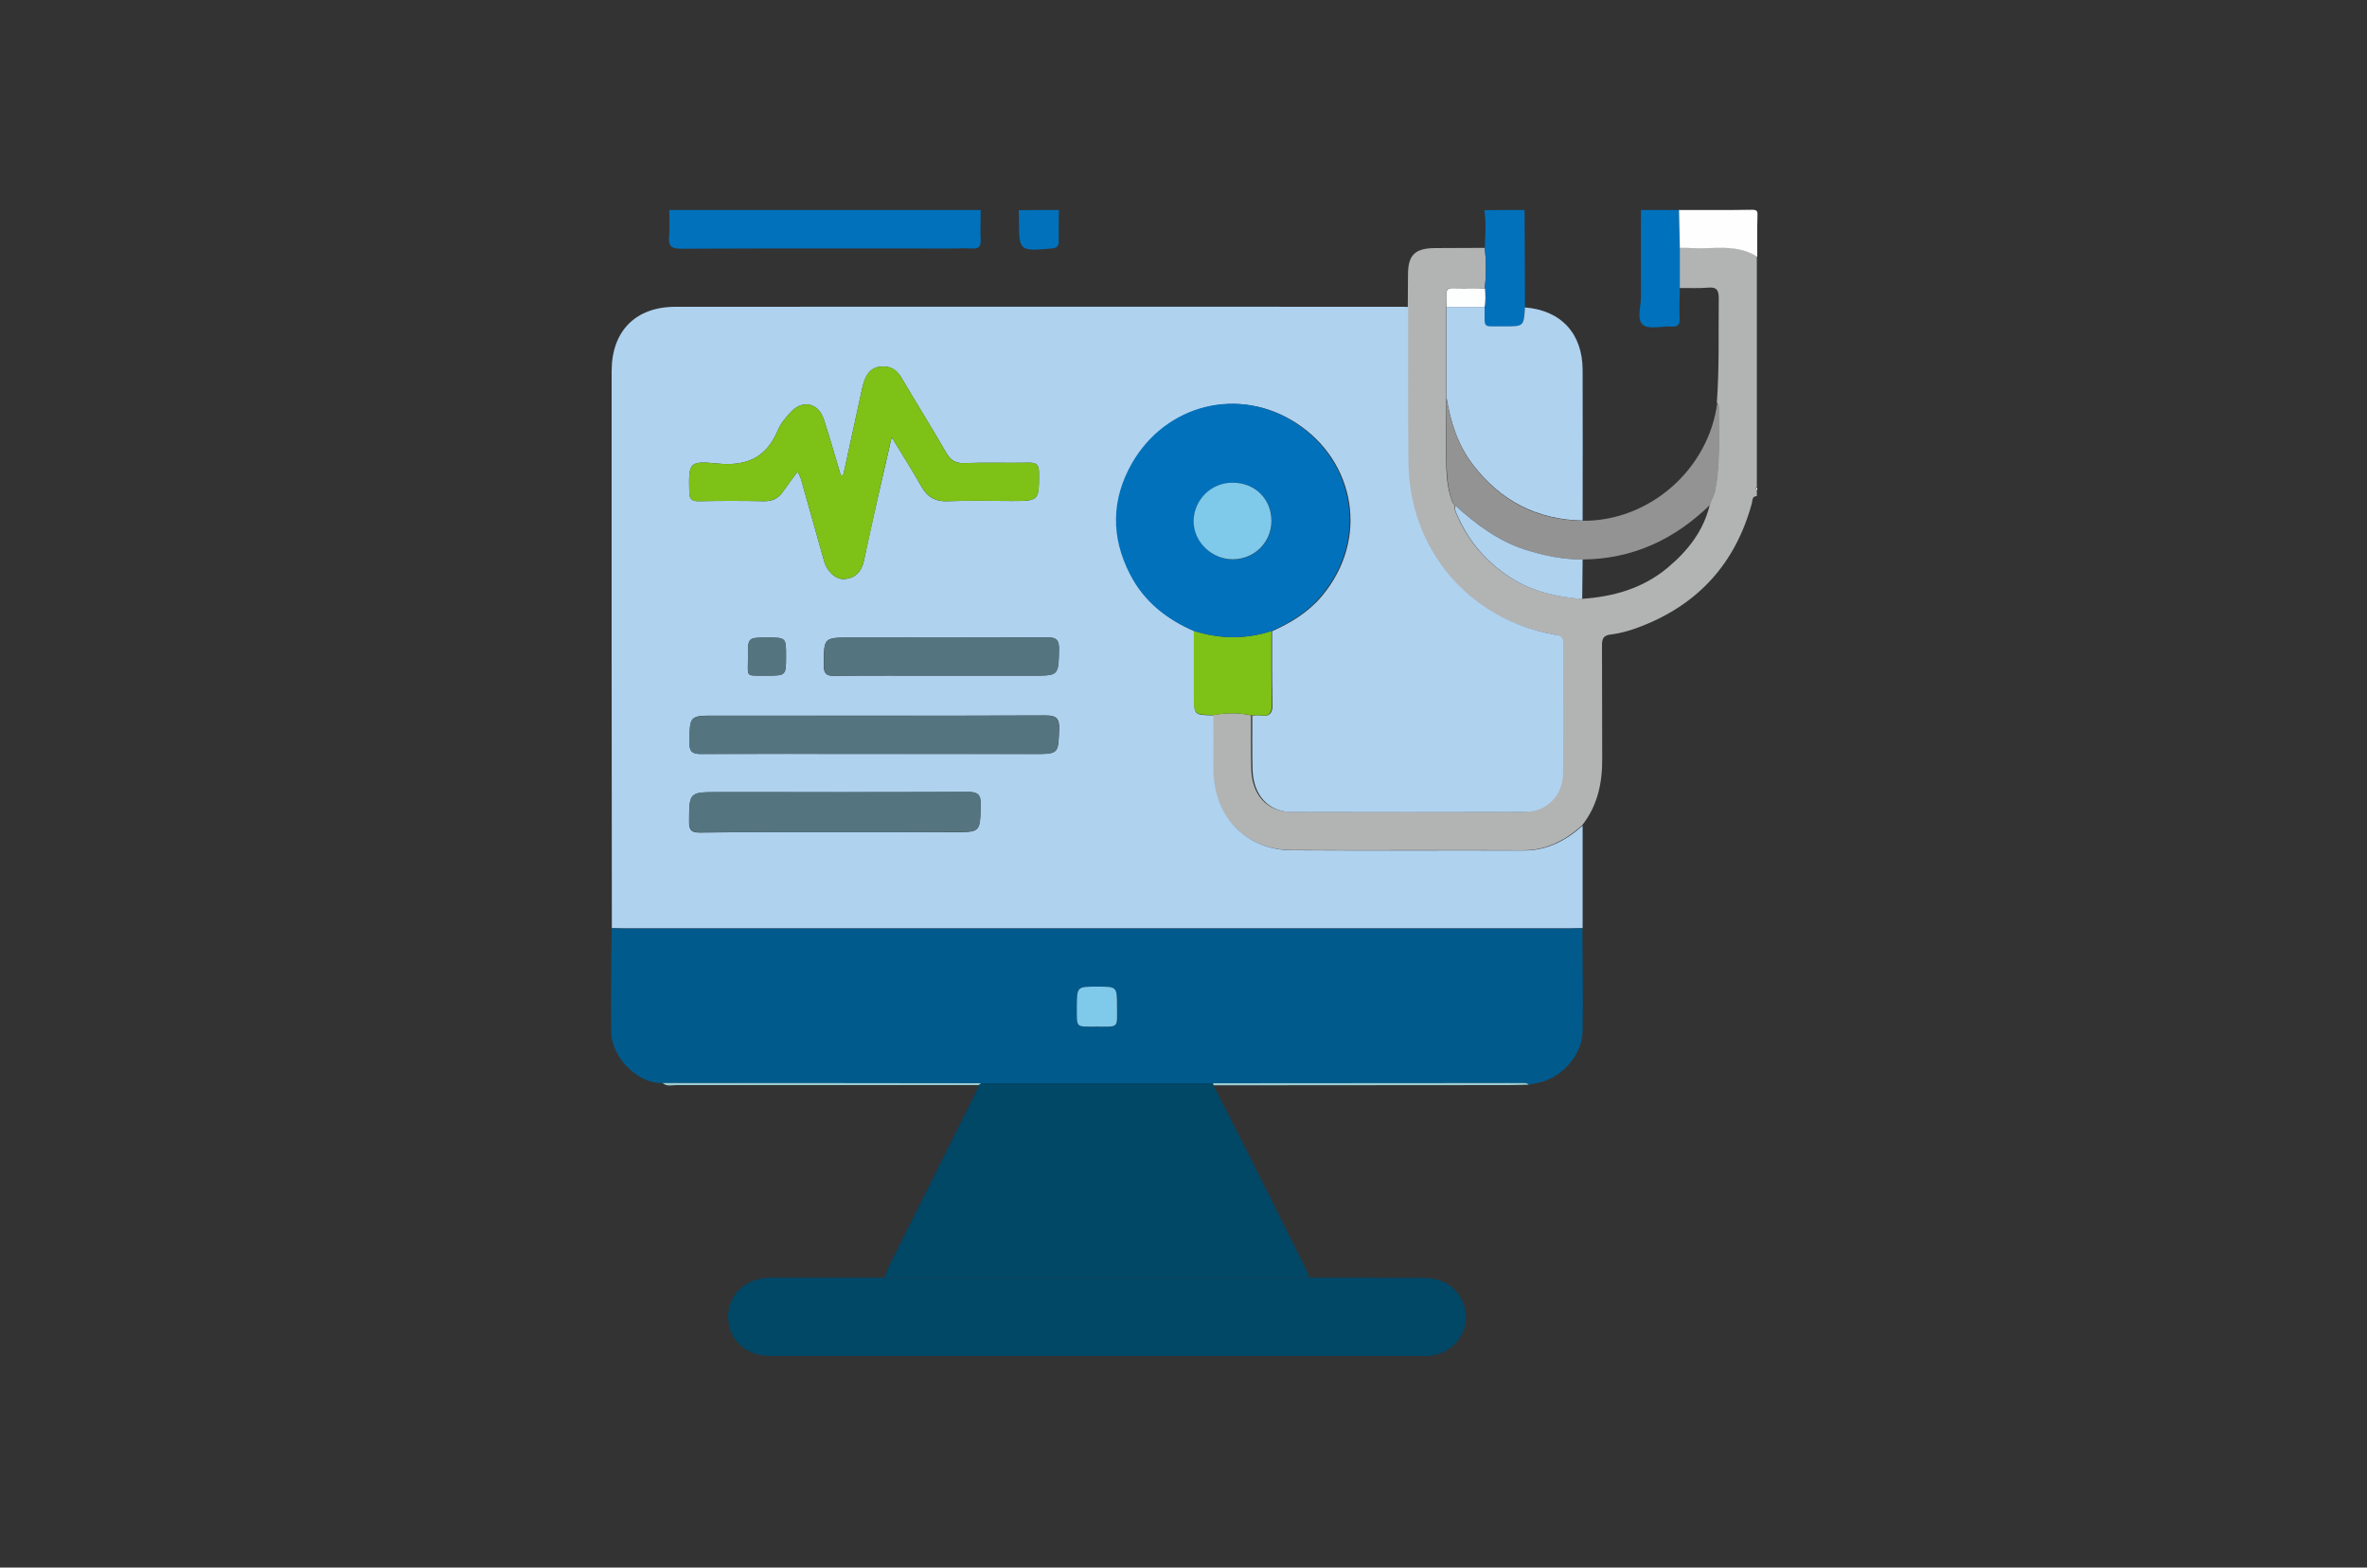 <?xml version="1.0" encoding="utf-8"?>
<!-- Generator: Adobe Illustrator 24.3.0, SVG Export Plug-In . SVG Version: 6.00 Build 0)  -->
<svg version="1.1" id="Layer_1" xmlns="http://www.w3.org/2000/svg" xmlns:xlink="http://www.w3.org/1999/xlink" x="0px" y="0px"
	 viewBox="0 0 1125 745" style="enable-background:new 0 0 1125 745;" xml:space="preserve">
<rect x="0" y="0" width="1125" height="745" fill="#333333" stroke="none"/>
<style type="text/css">
	.st0{fill:#7EC117;}
	.st1{fill:#28367B;}
	.st2{fill:#CDCAC9;}
	.st3{fill:#005A8C;}
	.st4{fill:#FFFFFF;}
	.st5{fill:#CE1A14;}
	.st6{fill:#F29F5C;}
	.st7{fill:#D37D42;}
	.st8{fill:#F9C295;}
	.st9{fill:#E59F6A;}
	.st10{fill:#014766;}
	.st11{fill:#568407;}
	.st12{fill:#EBEEF2;}
	.st13{fill:#AFD2EF;}
	.st14{fill:#EBEFF0;}
	.st15{fill:#547580;}
	.st16{fill:#C07D4F;}
	.st17{fill:#B16E3E;}
	.st18{fill:#E8AD9C;}
	.st19{fill:#C6C1C8;}
	.st20{fill:#EFCBBC;}
	.st21{fill:#7FBCE5;}
	.st22{fill:#F0CBBC;}
	.st23{fill:#EFEEEF;}
	.st24{fill:#DDDBDE;}
	.st25{fill:#B2B3B3;}
	.st26{fill:#0171BB;}
	.st27{fill:#0071BC;}
	.st28{fill:#FEFEFE;}
	.st29{fill:#9BCDD2;}
	.st30{fill:#939393;}
	.st31{fill:#FDFEFE;}
	.st32{fill:#2AABE1;}
	.st33{fill:#7FC9EB;}
</style>
<g>
	<g>
		<g>
			<path class="st0" d="M537.4-624.7c-2.1-16.9-9.2-32.3-19.8-44.5c-1.9-2.3-4.1-4.4-6.3-6.5l-6.1,12l-37.9,74.1
				c-1.6-0.4-3.1-0.6-4.7-0.6l0,0c-9.7,0-17.6,7.9-17.6,17.6c0,4.7,1.8,9.1,5.2,12.4c3.4,3.4,7.8,5.2,12.4,5.2l0,0
				c4.7,0,9.1-1.8,12.4-5.2c3.4-3.4,5.2-7.8,5.2-12.4c0-4.7-1.8-9.1-5.2-12.4c-0.1-0.1-0.1-0.1-0.3-0.3l36.5-71.4
				c7.9,10.6,12.8,23.5,13.7,37.5l0.3,5l4.9,0.9c20.4,3.9,35.2,21.7,35.2,42.4c0,23.8-19.4,43.2-43.2,43.2H414.2l-7.9,12.9h115.8
				c30.9,0,56.2-25.2,56.2-56.2C578.4-596,561.5-618,537.4-624.7z"/>
			<path class="st1" d="M497.3-686.3c-2.5-1.4-5-2.8-7.6-4c-10.7-4.9-22.6-7.8-35.1-7.8c-33.9,0-64.3,20.6-77.1,51.6
				c-33.1-2.3-51.2,20.7-51.2,20.7v0.3c-11,11.8-17.9,27.7-17.9,45c0,32,23,59,53.7,64.8h24.7h3.1l33.4-65.1
				c1.6,0.5,3.1,0.8,4.7,0.8c8.5,0,15.5-7,15.5-15.5s-7-15.5-15.5-15.5s-15.5,7-15.5,15.5c0,3.8,1.4,7.2,3.6,10l-29.8,58.2h-13.5
				l-2.1-0.1c-27.7-1.9-49.4-25.2-49.4-52.9c0-10.5,3.1-20.2,8.3-28.3c15.4-23.7,40.6-25,51.5-24.3l5.2,0.6c0,0,0.1,0,0-0.1l1.7-4.8
				c9.7-28.5,36.5-47.7,66.6-47.7c10.4,0,20.2,2.2,29.1,6.3l-18.2,35.2c-0.4,0-0.8,0-1.2,0c-6.6-0.1-11.9,5.3-12,11.9
				c0,3.2,1.2,6.2,3.5,8.4c2.2,2.3,5.3,3.5,8.4,3.5c0.1,0,0.3,0,0.5,0c6.3-0.3,11.5-5.4,11.5-11.9c0-3.1-1.2-6-3.1-8l18.1-35.1
				L497.3-686.3z"/>
		</g>
	</g>
	<g>
		<ellipse class="st2" cx="733.2" cy="-463.2" rx="66.5" ry="16.9"/>
		<path class="st3" d="M733.4-728.6c-46,0-83.2,37.3-83.2,83.2c0,83.2,83.2,183.1,83.2,183.1s83.2-99.9,83.2-183.1
			C816.6-691.4,779.4-728.6,733.4-728.6z"/>
		<g>
			<path class="st4" d="M733.4-562.2c-21.8,0-42.3-8.5-57.6-23.9c-15.4-15.4-23.9-35.9-23.9-57.6s8.5-42.3,23.9-57.6
				c15.4-15.4,35.9-23.9,57.6-23.9c21.8,0,42.3,8.5,57.6,23.9c15.4,15.4,23.9,35.9,23.9,57.6s-8.5,42.3-23.9,57.6
				C775.7-570.7,755.2-562.2,733.4-562.2z M733.4-722.7c-21.1,0-41,8.2-55.9,23.2s-23.2,34.8-23.2,55.9c0,21.1,8.2,41,23.2,55.9
				s34.8,23.2,55.9,23.2s41-8.2,55.9-23.2s23.2-34.8,23.2-55.9c0-21.1-8.2-41-23.2-55.9C774.3-714.4,754.5-722.7,733.4-722.7z"/>
		</g>
		<circle class="st3" cx="733.2" cy="-643.7" r="78.5"/>
		<path class="st4" d="M803.3-648.4L803.3-648.4l-31.5-48l0,0c-0.5-0.7-1.4-1.2-2.2-1.2h-84c-0.7,0-1.5,0.3-2,0.8l-4.2,4.6l0,0
			c-3.2,3.2-22.4,24.8-16.6,63.8l0,0l0.6,3.3c0.3,1.3,1.4,2.1,2.7,2.1H687l0,0c1.2,5.1,5.8,8.9,11.3,8.9s10.1-3.8,11.3-8.9l0,0h49.8
			l0,0c1.2,5.1,5.8,8.9,11.3,8.9s10.1-3.8,11.3-8.9l0,0h18.9c1.5,0,2.7-1.2,2.7-2.7v-21.4C803.7-647.4,803.5-647.9,803.3-648.4z"/>
		<path class="st5" d="M764.8-667.7H753c-1,0-1.9-0.8-1.9-1.9v-11.9c0-1-0.8-1.9-1.9-1.9h-11.6c-1,0-1.9,0.8-1.9,1.9v11.9
			c0,1-0.8,1.9-1.9,1.9H720v15.4h13.7c1,0,1.9,0.8,1.9,1.9v11.7c0,1,0.8,1.9,1.9,1.9h11.6c1,0,1.9-0.8,1.9-1.9v-11.7
			c0-1,0.8-1.9,1.9-1.9h11.8c1,0,1.9-0.8,1.9-1.9v-11.7C766.8-666.9,765.9-667.7,764.8-667.7z"/>
		<path class="st5" d="M662.2-652.3h51.4v-15h-48.2c0,0-0.7,2.1-1.7,6.2C662.7-656.4,662.2-652.3,662.2-652.3z"/>
	</g>
</g>
<g>
	<path class="st6" d="M729.9-240.9l-13.4-109l-25.1,3.1l0,0l-48.8-27.4c-5.2-2.9-11.2-4.2-17.1-3.7l-77,7.1
		c-9.5,0.9-17.9,6.3-22.7,14.5l-54.3,93.4c-4,6.9-0.9,15.7,6.6,18.6l2.2,0.8c4.3,1.6,8.7,2.5,13,2.9l-6.9,6l-13.8,12l-39.1,33.4
		c-7,6.1-7.7,16.6-1.6,23.6l4,4.5c7.8,8.9,21.3,9.9,30.3,2.1l15,17.1c4.9,5.6,12,8.1,18.8,7.2c4.1-0.5,8.1-2.2,11.5-5.1l14.9,17.2
		c4.9,5.6,12,8,18.8,7.2c4.1-0.5,8.1-2.2,11.5-5.1l8.1,7c7.8,8.9,21.4,9.9,30.3,2.1l11-9.6l92.8-72.2l0.1-0.1h36.6L729.9-240.9z"/>
	<path class="st7" d="M690.2-221.5L690.2-221.5l-92.9,72.3l-11,9.6c-8.9,7.8-22.5,6.9-30.3-2.1l-8.1-7c-3.4,2.9-7.4,4.6-11.5,5.1
		c-6.8,0.8-14-1.6-18.8-7.2L502.7-168c-3.4,2.9-7.4,4.6-11.5,5.1c-6.8,0.8-14-1.6-18.8-7.2l-15-17.1c-7.7,6.7-18.7,6.9-26.6,1.3
		c-4.1,6.1-3.7,14.4,1.3,20.2l4,4.5c7.8,8.9,21.3,9.9,30.3,2.1l15,17.1c4.9,5.6,12,8.1,18.8,7.2c4.1-0.5,8.1-2.2,11.5-5.1l14.9,17.2
		c4.9,5.6,12,8,18.8,7.2c4.1-0.5,8.1-2.2,11.5-5.1l8.1,7c7.8,8.9,21.4,9.9,30.3,2.1l11-9.6l92.8-72.2l0.1-0.1h36.6l-4-32.9
		L690.2-221.5z"/>
	<path class="st8" d="M707.1-174.4l-49.7-42.9l-13.9-11.8l-9.9-8.5l-42.5-36.7l4.9-41.8c1.7-14.1-7.2-27.4-21-31.2l-92.7-25.6
		c-9.8-2.7-20.2,1.8-24.8,10.9l-11.7,22.8l-50-3.4L383-233.5l-5.6,47.4l48.7,3.2l0.1,0.1l101.9,87.7l11.1,9.6
		c9,7.7,22.6,6.7,30.3-2.3l14.8-17.2c3.4,2.9,7.4,4.6,11.5,5.1c6.8,0.8,14-1.7,18.8-7.3l14.8-17.2c3.4,2.9,7.4,4.6,11.5,5.1
		c6.8,0.8,14-1.7,18.8-7.3l14.9-17.2c9,7.7,22.5,6.7,30.3-2.2l3.9-4.6C714.8-157.8,714.1-168.3,707.1-174.4z"/>
	<g>
		<path class="st9" d="M707.1-174.4L692-187.5c4.9,6.5,4.8,15.8-0.7,22.3l-4.2,4.8c-8.2,9.5-22.6,10.6-32.2,2.4l-15.8,18.3
			c-5.1,6-12.7,8.6-19.9,7.8c-4.4-0.5-8.6-2.3-12.2-5.4L591.2-119c-5.1,6-12.7,8.6-20,7.8c-4.4-0.5-8.6-2.3-12.2-5.4l-15.8,18.3
			c-3,3.4-6.7,5.8-10.8,7l6.7,5.8c9,7.7,22.6,6.7,30.3-2.3l14.8-17.2c3.4,2.9,7.4,4.6,11.5,5.1c6.8,0.8,14-1.7,18.8-7.3l14.8-17.2
			c3.4,2.9,7.4,4.6,11.5,5.1c6.8,0.8,14-1.7,18.8-7.3l14.9-17.2c9,7.7,22.5,6.7,30.3-2.2l3.9-4.6
			C714.8-157.8,714.1-168.3,707.1-174.4z"/>
		<path class="st9" d="M679.6-149.7l-27.2-23.5c-3.2-2.8-8.1-2.4-10.9,0.8c-2.8,3.2-2.4,8.1,0.8,10.9l27.2,23.4l5.1-5.9
			c2,1.8,4.3,3,6.7,3.9C683.1-143.2,682.5-147.3,679.6-149.7z"/>
		<path class="st9" d="M636.1-120.6c1.9-3.2,1.3-7.3-1.6-9.8L610-151.5c-3.2-2.8-8.1-2.4-10.9,0.8c-2.8,3.2-2.4,8.1,0.8,10.9
			l24.5,21.1l0,0l5.1-5.9C631.5-122.8,633.7-121.5,636.1-120.6z"/>
	</g>
	<g>
		<path class="st6" d="M428.8-183l-5.9,7.8c-6.4,8.5-4.8,20.6,3.7,27l0,0c8.5,6.4,20.6,4.8,27-3.7l5.9-7.8c6.4-8.5,4.8-20.6-3.7-27
			l0,0C447.3-193.2,435.2-191.5,428.8-183z"/>
		<path class="st6" d="M464.7-166.7L453.6-152c-6.4,8.5-4.8,20.6,3.7,27l0,0c8.5,6.4,20.6,4.8,27-3.7l11.1-14.7
			c6.4-8.5,4.8-20.6-3.7-27l0,0C483.2-176.8,471.1-175.1,464.7-166.7z"/>
		<path class="st6" d="M499.4-148.7l-15.1,20c-6.4,8.5-4.8,20.6,3.7,27l0,0c8.5,6.4,20.6,4.8,27-3.7l15.1-20
			c6.4-8.5,4.8-20.6-3.7-27l0,0C517.9-158.9,505.8-157.2,499.4-148.7z"/>
		<path class="st6" d="M531-126.7l-16,21.1c-6.4,8.5-4.8,20.6,3.7,27l0,0c8.5,6.4,20.6,4.8,27-3.7l16-21.1c6.4-8.5,4.8-20.6-3.7-27
			l0,0C549.5-136.8,537.4-135.1,531-126.7z"/>
		<path class="st6" d="M691.4-346.8l-48.8-27.4c-5.2-2.9-11.2-4.2-17.1-3.7l-77,7.1c-9.5,0.9-17.9,6.3-22.7,14.5l-54.3,93.4
			c-4,6.9-0.9,15.7,6.6,18.6l2.2,0.8c19.9,7.5,42.4,1.1,55.3-15.7l20.8-27.1c0,0,50,57.9,105-9.7"/>
	</g>
	<path class="st3" d="M826.6-178.9L801.1-386c-0.3-2-1.3-3.9-2.9-5.2c-1.6-1.3-3.7-1.8-5.7-1.6l-59.6,7.3
		c-15.5,1.9-26.5,16.1-24.6,31.5l20.5,166.3c1.8,14.3,14,24.8,28.1,24.8c1.1,0,2.3-0.1,3.5-0.2l59.6-7.3
		C824.1-170.8,827.1-174.7,826.6-178.9z"/>
	<path class="st10" d="M826.6-178.9l-2.8-22.7c-1.3,1.9-3.3,3.2-5.7,3.5l-62.5,7.7c-1.2,0.2-2.4,0.2-3.6,0.2
		c-10.5,0-20.1-5.6-25.3-14.3l2.1,16.9c1.8,14.3,14,24.8,28.1,24.8c1.1,0,2.3-0.1,3.5-0.2l59.6-7.3
		C824.1-170.8,827.1-174.7,826.6-178.9z"/>
	<path class="st0" d="M392.2-385.4l-59.6-7.3c-2-0.3-4.1,0.3-5.7,1.6c-1.6,1.3-2.7,3.1-2.9,5.2l-25.5,207.1
		c-0.5,4.2,2.5,8.1,6.7,8.6l59.6,7.3c1.2,0.1,2.3,0.2,3.5,0.2c14.1,0,26.3-10.5,28.1-24.8l20.5-166.3
		C418.7-369.4,407.6-383.5,392.2-385.4z"/>
	<path class="st11" d="M298.4-178.9l2.8-22.7c1.3,1.9,3.3,3.2,5.7,3.5l62.5,7.7c1.2,0.2,2.4,0.2,3.6,0.2c10.5,0,20.1-5.6,25.3-14.3
		l-2.1,16.9c-1.8,14.3-14,24.8-28.1,24.8c-1.1,0-2.3-0.1-3.5-0.2l-59.6-7.3C300.9-170.8,297.9-174.7,298.4-178.9z"/>
	<g>
		<circle class="st12" cx="777.1" cy="-212.1" r="15"/>
		<circle class="st12" cx="347" cy="-212.1" r="15"/>
	</g>
</g>
<g>
	<path class="st13" d="M1381.9,494.1c0-124.2,0-248.5,0-372.7c0-13,7.3-20.4,20.2-20.4c167.4,0,334.9,0,502.3,0
		c12.9,0,20.2,7.4,20.2,20.4c0,124.2,0,248.5,0,372.7c-2.6,0-5.1,0.1-7.7,0.1c-175.8,0-351.6,0-527.4,0
		C1387.1,494.2,1384.5,494.2,1381.9,494.1z M1541,231.6c-12.6,0-25.2,0-37.8,0c-0.3-1.4-0.4-2.9-0.9-4.3
		c-12.2-30.7-24.5-61.4-36.8-92.1c-0.9-2.2-2.2-4.3-4.4-5.4c-3.8-1.9-7.5-1.7-10.7,1.2c-3.4,3-4.1,6.7-2.4,10.9
		c6.3,15.8,12.7,31.5,18.9,47.3c5.5,14.1,11.8,27.9,16.5,42.3c-8.9,0-17.8-0.1-26.8,0.1c-10.8,0.2-18.5,8-18.6,18.7
		c-0.1,6.2,0.1,12.4,0.1,18.6c0,56.5,0,113,0,169.5c0,8,5.8,15.2,13.5,17.3c6.9,1.8,13.8,0.9,20.7,0.9c37.9,0.1,75.7,0,113.6,0.1
		c11.6,0,20.5-7.6,20.5-20.4c-0.3-55.8-0.2-111.5-0.2-167.3c0.1-5.8,0.2-11.7,0.1-17.5c-0.1-12.4-7.6-19.8-20.2-19.9
		c-8.4,0-16.8,0-25.1,0c3.2-10.7,7.9-20.8,12-31.1c7.5-19,15.2-38,22.8-57c2.5-6.3,1.2-11.1-3.6-13.8c-5.4-3-11.2-0.2-14,7
		c-8.3,20.7-16.6,41.3-24.7,62.1C1549.1,209.8,1543.7,220.2,1541,231.6z M1793.9,382c23.6,0,47.2,0,70.8,0c2.6,0,5.1,0.1,7.6-0.9
		c3.7-1.5,5.9-4.4,6-8.4c0.1-4.2-2-7.3-6-9c-2.2-0.9-4.6-0.9-7-0.9c-47.6,0-95.2,0-142.7,0c-2.4,0-4.8,0-7,0.9
		c-3.7,1.5-5.9,4.4-6,8.4c-0.1,4.3,2.1,7.3,6,9c2.4,1,5,0.9,7.6,0.9C1746.7,382,1770.3,382,1793.9,382z M1793.3,419.4
		c15.7,0,31.5,0,47.2,0c9.1,0,18.3,0.2,27.4-0.1c8.2-0.3,12.7-7.3,9.1-13.9c-2.7-5-7.5-5.2-12.4-5.2c-36.6,0-73.2,0-109.7,0
		c-11,0-21.9,0-32.9,0c-4.3,0-8.5,0.6-11.1,4.7c-4.3,6.9,0.8,14.4,9.9,14.5C1745,419.5,1769.2,419.4,1793.3,419.4z M1793.4,325.3
		c4.8,0,9.5,0,14.3,0c20.3,0,40.6,0,60.9,0c5.6,0,9.2-3.4,9.7-8.4c0.5-4.6-3.1-9-8.3-10c-1.6-0.3-3.3-0.2-4.9-0.2
		c-47.5,0-95,0-142.6,0c-2.4,0-4.7,0-7,0.9c-5.2,2.1-7.3,7.6-4.9,12.6c2,4.3,5.6,5.2,10,5.2C1744.8,325.3,1769.1,325.3,1793.4,325.3
		z M1794,175.7c-24.3,0-48.7,0-73,0c-2.6,0-5.2-0.2-7.3,1.6c-3.1,2.7-5.2,5.8-3.8,10.1c1.7,5.3,5.7,7.1,11.1,7
		c48.5-0.1,97,0,145.5,0c7.1,0,11.8-3.8,11.8-9.4c0-5.6-4.7-9.3-11.8-9.3C1842.3,175.7,1818.2,175.7,1794,175.7z M1793.3,287.9
		c24.3,0,48.7,0,73,0c2.7,0,5.5,0.3,7.8-1.7c3.1-2.7,5.1-5.9,3.6-10.1c-1.8-5.3-5.9-6.9-11.2-6.9c-48.5,0.1-97,0-145.5,0.1
		c-7.1,0-11.8,3.9-11.7,9.5s4.7,9.1,11.9,9.1C1745.4,287.9,1769.4,287.9,1793.3,287.9z M1794.4,213.1c-24.3,0-48.7,0-73,0
		c-7.3,0-11.9,3.6-12,9.2c-0.1,5.6,4.6,9.5,11.7,9.5c48.5,0,97,0,145.5,0c7.1,0,11.8-3.9,11.7-9.5s-4.7-9.2-11.9-9.2
		C1842.4,213.1,1818.4,213.1,1794.4,213.1z M1690.6,277.4c-0.3-2.7-2.2-5.6-5.8-7.3c-3.6-1.7-6.9-0.7-9.6,1.8c-3.2,3-6.4,6-9.3,9.3
		c-2.2,2.4-3.9,2.7-6.2,0.1c-2.5-2.9-5.4-5.5-8.1-8.2c-4.9-4.8-9.8-5.1-14-1c-4.1,4-3.8,9.3,0.6,14.1c3.5,3.7,9.6,7.2,9.9,11.1
		c0.3,4.5-6.5,7.6-10,11.5c-4.1,4.6-4.5,9.9-0.7,13.7c3.7,3.7,9.5,3.6,13.8-0.4c3.1-2.9,6.1-5.8,8.9-8.9c1.8-2,3.2-2.4,5.2-0.1
		c2.4,2.8,5.1,5.2,7.7,7.8c5.1,5,10.9,5.7,15,1.8c4.2-4,3.5-9.5-1.6-14.9c-3.2-3.4-9.1-6.2-9.1-10.3c0-4.1,5.9-6.9,9.1-10.3
		C1688.6,284.7,1690.8,282.3,1690.6,277.4z M1644.4,391c-4.3,0.5-7.1,2.2-8.8,5.6c-1.8,3.7-1.2,7.2,1.4,10.2c2.9,3.3,6,6.4,9.3,9.3
		c5.4,4.7,10.6,4.2,15-1.6c8.9-11.6,17.6-23.3,26.3-35.1c4.2-5.7,3.9-10.9-0.7-14.5c-4.7-3.7-10-2.4-14.5,3.5
		c-5.5,7.3-11.2,14.5-16.4,22c-2.4,3.5-4.4,4.9-8.1,1.8C1647,391.4,1645.4,391.3,1644.4,391z M1690.7,185.5c-0.1-4.9-2.1-8-6.2-9.3
		c-4.4-1.5-8.3-0.2-11.1,3.6c-6.1,8.2-12.3,16.3-18.3,24.6c-1.7,2.3-2.8,3.6-5.8,1.2c-4-3.2-9.1-2.2-12.3,1.5
		c-3.2,3.8-3.2,8.5,0.3,12.4c2.7,3,5.6,5.8,8.5,8.6c5.5,5.3,11.2,5,15.8-1.1c8.8-11.6,17.6-23.3,26.3-35
		C1689.4,189.9,1691,187.8,1690.7,185.5z"/>
	<path class="st3" d="M1381.9,494.1c2.6,0,5.1,0.1,7.7,0.1c175.8,0,351.6,0,527.4,0c2.6,0,5.1-0.1,7.7-0.1c0.8,13.1,0.9,26.3,0,39.4
		c-0.7,10-9,16.8-19.6,16.8c-20.6,0.1-41.3,0-61.9,0c-38,0-76-0.1-114-0.1c-50.6,0-101.1,0-151.7,0c-58.8,0-117.7,0.1-176.5,0
		c-10.1,0-18.4-7-19.1-16.8C1381.1,520.4,1381.1,507.3,1381.9,494.1z"/>
	<path class="st3" d="M1755.5,605.1c1.7,1.9,4,1.4,6.1,1.4c10.6,0,21.2-0.2,31.8,0.1c9.6,0.2,16.5,6,18.6,14.9
		c1.9,7.8-2.2,16.5-9.5,20.4c-3.2,1.7-6.6,2.1-10.1,2.1c-93,0-186,0-279,0c-11.2,0-19.2-7.7-19.5-18.1c-0.3-10.5,7.7-18.9,19-19.3
		c10.6-0.3,21.2-0.1,31.8-0.1c2.1,0,4.4,0.5,6.2-1.4c1.6,1.9,3.7,1.2,5.6,1.2c64.4,0,128.7,0,193.1,0
		C1751.8,606.3,1753.9,607,1755.5,605.1z"/>
	<path class="st10" d="M1755.5,605.1c-1.6,1.9-3.7,1.2-5.6,1.2c-64.4,0-128.7,0-193.1,0c-1.9,0-4.1,0.7-5.6-1.2
		c8.2-16.6,16.4-33.2,24.5-49.8c0.8-1.6,2.1-3,1.8-5c50.6,0,101.1,0,151.7,0c-0.2,2.6,1.5,4.4,2.5,6.5
		C1739.5,572.9,1747.5,589,1755.5,605.1z"/>
	<path class="st14" d="M1606.1,269.1c0,55.8-0.2,111.5,0.2,167.3c0.1,12.8-8.8,20.5-20.5,20.4c-37.9,0-75.7,0-113.6-0.1
		c-6.9,0-13.9,0.9-20.7-0.9c-7.6-2.1-13.5-9.3-13.5-17.3c0-56.5,0-113,0-169.5C1494.1,269.1,1550.1,269.1,1606.1,269.1z
		 M1568.8,363.2c0-2.4,0-4.8,0-7.1c-0.1-8.7-3.3-11.9-11.9-11.9c-3.8,0-7.7-0.2-11.5,0c-3.3,0.2-4.6-0.9-4.4-4.3
		c0.2-4.6,0.2-9.1,0-13.7c-0.3-6.3-3.9-9.7-10.1-9.8c-5.5-0.1-11-0.1-16.5,0c-7.6,0.1-10.9,3.4-11.1,11.1c-0.1,4.2-0.2,8.4,0,12.6
		c0.1,3-0.9,4.3-4,4.2c-4.6-0.2-9.1-0.2-13.7,0c-6.6,0.3-10,3.9-10.1,10.4c-0.1,5.5-0.1,11,0,16.5c0.1,6.9,3.4,10.5,10.3,10.9
		c4.4,0.2,8.8,0.2,13.2,0c3.3-0.2,4.7,0.9,4.5,4.3c-0.2,3.6-0.1,7.3,0,11c0.1,9.5,3.1,12.6,12.4,12.6c2.2,0,4.4,0,6.6,0
		c18.1,0,18.8-0.7,18.8-18.8c0-10.5-1.5-9,8.9-9C1568.1,381.8,1568.8,381.2,1568.8,363.2z"/>
	<path class="st0" d="M1606.1,269.1c-56,0-112,0-168,0c0-6.2-0.2-12.4-0.1-18.6c0.1-10.8,7.9-18.6,18.6-18.7
		c8.9-0.2,17.8-0.1,26.8-0.1c6.6,0,13.3-0.1,19.9-0.1c12.6,0,25.2,0,37.8,0c6.6,0,13.3,0.1,19.9,0.1c8.4,0,16.8,0,25.1,0
		c12.6,0.1,20.1,7.4,20.2,19.9C1606.3,257.5,1606.1,263.3,1606.1,269.1z"/>
	<path class="st15" d="M1793.9,382c-23.6,0-47.2,0-70.8,0c-2.6,0-5.2,0.1-7.6-0.9c-3.9-1.7-6.1-4.7-6-9c0.1-4,2.2-6.9,6-8.4
		c2.2-0.9,4.6-0.9,7-0.9c47.6,0,95.2,0,142.7,0c2.4,0,4.8,0,7,0.9c3.9,1.7,6.1,4.7,6,9c-0.1,4-2.2,6.9-6,8.4c-2.4,1-5,0.9-7.6,0.9
		C1841.1,382,1817.5,382,1793.9,382z"/>
	<path class="st15" d="M1793.3,419.4c-24.1,0-48.3,0.1-72.4,0c-9.2,0-14.2-7.5-9.9-14.5c2.5-4.1,6.7-4.7,11.1-4.7
		c11,0,21.9,0,32.9,0c36.6,0,73.2,0,109.7,0c4.9,0,9.7,0.2,12.4,5.2c3.6,6.6-0.9,13.7-9.1,13.9c-9.1,0.3-18.3,0.1-27.4,0.1
		C1824.8,419.4,1809,419.4,1793.3,419.4z"/>
	<path class="st15" d="M1793.4,325.3c-24.3,0-48.6,0-72.9,0c-4.3,0-7.9-0.9-10-5.2c-2.4-5-0.2-10.5,4.9-12.6c2.3-0.9,4.6-0.9,7-0.9
		c47.5,0,95,0,142.6,0c1.6,0,3.3-0.1,4.9,0.2c5.2,1,8.8,5.3,8.3,10c-0.5,5.1-4.1,8.4-9.7,8.4c-20.3,0.1-40.6,0-60.9,0
		C1802.9,325.3,1798.2,325.3,1793.4,325.3z"/>
	<path class="st15" d="M1794,175.7c24.2,0,48.3,0,72.5,0c7.2,0,11.8,3.7,11.8,9.3s-4.7,9.4-11.8,9.4c-48.5,0-97,0-145.5,0
		c-5.3,0-9.3-1.8-11.1-7c-1.4-4.2,0.6-7.4,3.8-10.1c2.2-1.8,4.8-1.6,7.3-1.6C1745.3,175.7,1769.7,175.7,1794,175.7z"/>
	<path class="st15" d="M1793.3,287.9c-24,0-48,0-71.9,0c-7.3,0-11.8-3.5-11.9-9.1s4.6-9.5,11.7-9.5c48.5,0,97,0,145.5-0.1
		c5.3,0,9.4,1.7,11.2,6.9c1.5,4.2-0.5,7.4-3.6,10.1c-2.3,2-5.1,1.7-7.8,1.7C1842,287.9,1817.7,287.9,1793.3,287.9z"/>
	<path class="st15" d="M1794.4,213.1c24,0,47.9,0,71.9,0c7.2,0,11.9,3.6,11.9,9.2c0.1,5.6-4.6,9.5-11.7,9.5c-48.5,0-97,0-145.5,0
		c-7.1,0-11.8-3.9-11.7-9.5s4.7-9.2,12-9.2C1745.8,213.1,1770.1,213.1,1794.4,213.1z"/>
	<path class="st15" d="M1690.6,277.4c0.2,4.9-2,7.3-4.3,9.7c-3.2,3.4-9.1,6.2-9.1,10.3c0,4.1,5.9,6.9,9.1,10.3
		c5.1,5.4,5.8,10.8,1.6,14.9c-4.1,3.9-9.9,3.3-15-1.8c-2.6-2.6-5.3-5-7.7-7.8c-2-2.3-3.3-1.9-5.2,0.1c-2.8,3.1-5.8,6.1-8.9,8.9
		c-4.3,4-10.1,4.1-13.8,0.4c-3.8-3.8-3.4-9.1,0.7-13.7c3.5-3.9,10.3-7,10-11.5c-0.2-3.9-6.4-7.4-9.9-11.1c-4.5-4.7-4.7-10-0.6-14.1
		s9-3.8,14,1c2.8,2.7,5.6,5.3,8.1,8.2c2.3,2.6,4,2.3,6.2-0.1c2.9-3.3,6.1-6.3,9.3-9.3c2.8-2.5,6-3.4,9.6-1.8
		C1688.4,271.8,1690.3,274.7,1690.6,277.4z"/>
	<path class="st15" d="M1503.2,231.6c-6.6,0-13.3,0.1-19.9,0.1c-4.7-14.4-11-28.2-16.5-42.3c-6.2-15.8-12.6-31.6-18.9-47.3
		c-1.7-4.2-1-7.9,2.4-10.9c3.2-2.9,6.9-3.1,10.7-1.2c2.3,1.1,3.5,3.1,4.4,5.4c12.3,30.7,24.6,61.4,36.8,92.1
		C1502.8,228.7,1502.9,230.2,1503.2,231.6z"/>
	<path class="st15" d="M1560.8,231.7c-6.6,0-13.3-0.1-19.9-0.1c2.7-11.4,8.1-21.9,12.3-32.7c8.1-20.8,16.4-41.4,24.7-62.1
		c2.9-7.2,8.6-10,14-7c4.8,2.6,6.1,7.4,3.6,13.8c-7.6,19-15.3,38-22.8,57C1568.8,211,1564,221,1560.8,231.7z"/>
	<path class="st15" d="M1644.4,391c0.9,0.3,2.6,0.4,3.6,1.2c3.7,3.1,5.7,1.7,8.1-1.8c5.2-7.5,10.9-14.7,16.4-22
		c4.5-5.9,9.8-7.2,14.5-3.5c4.6,3.6,4.9,8.8,0.7,14.5c-8.7,11.8-17.5,23.5-26.3,35.1c-4.4,5.8-9.7,6.4-15,1.6
		c-3.3-2.9-6.4-6-9.3-9.3c-2.7-3-3.3-6.5-1.4-10.2C1637.3,393.3,1640.2,391.5,1644.4,391z"/>
	<path class="st15" d="M1690.7,185.5c0.3,2.2-1.3,4.3-2.8,6.4c-8.7,11.7-17.5,23.4-26.3,35c-4.6,6.1-10.3,6.4-15.8,1.1
		c-2.9-2.8-5.8-5.6-8.5-8.6c-3.5-3.9-3.5-8.7-0.3-12.4s8.2-4.7,12.3-1.5c3,2.4,4.1,1.2,5.8-1.2c6-8.2,12.2-16.4,18.3-24.6
		c2.9-3.8,6.7-5.1,11.1-3.6C1688.6,177.5,1690.6,180.6,1690.7,185.5z"/>
	<path class="st0" d="M1568.8,363.2c0,18-0.7,18.7-18.9,18.8c-10.4,0-8.9-1.4-8.9,9c-0.1,18.1-0.7,18.8-18.8,18.8
		c-2.2,0-4.4,0-6.6,0c-9.3,0-12.3-3.1-12.4-12.6c0-3.7-0.2-7.3,0-11c0.2-3.4-1.2-4.5-4.5-4.3c-4.4,0.2-8.8,0.2-13.2,0
		c-6.9-0.3-10.2-3.9-10.3-10.9c-0.1-5.5-0.1-11,0-16.5c0.1-6.6,3.6-10.2,10.1-10.4c4.6-0.2,9.1-0.2,13.7,0c3.2,0.1,4.2-1.1,4-4.2
		c-0.2-4.2-0.1-8.4,0-12.6c0.2-7.7,3.6-11,11.1-11.1c5.5-0.1,11-0.1,16.5,0c6.2,0.1,9.8,3.6,10.1,9.8c0.2,4.6,0.2,9.2,0,13.7
		c-0.2,3.4,1.1,4.5,4.4,4.3c3.8-0.2,7.7-0.1,11.5,0c8.7,0.1,11.9,3.3,11.9,11.9C1568.9,358.4,1568.8,360.8,1568.8,363.2z"/>
</g>
<g>
	<path class="st3" d="M1862.8-39.6c-4.1,0-8.3,0-12.4,0c-59,0-118,0-177,0c-1.9,0-3.7,0.2-5.6,0.3c-22.6,0-45.2,0-67.9,0
		c-2.4-0.1-4.9-0.3-7.3-0.3c-69.3,0-138.5-0.2-207.8,0.1c-19.3,0.1-33.3-6.8-39.8-25.8c-0.2-0.4-0.8-0.7-1.2-1.1
		c0-104.6,0-209.2,0-313.9c1.4-0.3,1.3-1.7,1.7-2.7c6.4-16,18-24.1,35.2-24.2c50.4-0.1,100.7,0,151.1,0c0.4,11.7,0.9,23.3,1.3,35
		c-48.7,0-97.4,0-146.1,0c-7.8,0-8.1,0.3-8.1,8.4c0,55.9,0,111.8,0,167.6c0,38.1,0.1,76.3-0.1,114.4c0,4.7,1.2,6.9,6.3,6.9
		c22.5-0.1,44.9,0,67.4,0c2.2,0.1,4.5,0.4,6.7,0.4c104.8,0,209.7,0,314.5,0c2.1,0,4.1-0.1,6.2-0.2c11.8,0.2,23.6,0.6,35.3-0.2
		c12.4,0,24.8,0,37.2,0c9.9,0.1,19.8,0.2,29.6,0.3c2.3,0,4.4-0.3,6.4-1.5c0.9,13.1-6.4,25.6-17.9,31.7
		C1868-42.8,1864.5-42.8,1862.8-39.6z"/>
	<path class="st16" d="M1532.1-425.8c0-19.4,0-38.8,0-58.2c0-23.3,11.8-39.1,34.3-45.9c0.7-0.2,1.2-0.7,1.8-1.1
		c33.2,0,66.5,0,99.7,0c0,2.4,2.2,2.3,3.6,2.9c17.9,6.8,29.2,23.1,29.2,42.2c0,17.7,0,35.5,0,53.2v0.5
		c-14.1-5.8-25.9-14.7-35.5-26.4c-3.9-4.7-7.1-4.9-11.9-1.7c-16.6,11-34.5,19.4-53.5,25C1577.8-428.6,1555.3-424.3,1532.1-425.8z"/>
	<path class="st17" d="M1700.7-432.7c0-17.7,0-35.5,0-53.2c0-19.2-11.3-35.4-29.2-42.2c-1.5-0.6-3.6-0.5-3.6-2.9
		c10.6,0,21.2,0,31.7,0c10.9,3.4,20.8,8.4,27.6,18c5.3,7.4,8.4,15.6,8.5,24.6c0.2,20.9,0,41.7,0,62.6
		C1723.5-425.2,1711.9-427.8,1700.7-432.7z"/>
	<path class="st10" d="M1862.8-39.6c1.7-3.2,5.2-3.2,7.9-4.6c11.5-6,18.8-18.6,17.9-31.7c0.1-2.4,0.4-4.9,0.4-7.3
		c0-93.4,0-186.9,0-280.3c0-2.4-0.2-4.9-0.3-7.3c0.2-13.3-5.2-23.6-16.5-31c-3-2-7.3-1.7-9.3-5.3c11.1,0,22.3-1.2,33.3,0.8
		c15.8,2.9,27.8,17.2,27.8,33.2c0,99.8,0,199.7,0,299.5c0,18.3-15.1,33.3-34.5,34.1C1880.6-39.1,1871.7-39.6,1862.8-39.6z"/>
	<path class="st18" d="M1700.7-432.7c11.2,4.8,22.8,7.5,35,6.9c0.1,6.2,0.2,12.4,0.2,18.6c-0.3,11.6,0.5,23.3-1.2,34.8
		c-0.4,1.3-0.8,2.5-1.1,3.8c-5.2,26.4-18.5,48.3-41,62.4c-12.5,7.8-15.7,16.2-15.2,29.8c0.5,11.9,3.7,20,15.2,24
		c-7.1,7.2-14.3,14.4-21.4,21.6c-0.4,0-0.7,0.1-1.1,0.1c-5.1-1.8-10.3-3.5-15.4-5.5c-6.1-2.3-10.4-6.5-11.9-13.1
		c-2.2-9.3-0.7-18.8-1-28.1c-0.3-8.5-0.1-8.5-8.5-9c-0.2,0-0.4-0.1-0.6-0.1c-14.9-1-29.3-3.8-43-10.1c-5-3.5-11.1-5.2-15.3-10.1
		c1.9,0.1,3.8,0,5.6,0.4c13.7,2.7,27.3,2.8,40.8-0.6c40.5-10.2,66.1-35.7,76.9-75.9c4.4-16.2,2.5-32.9,2.9-49.5L1700.7-432.7z"/>
	<path class="st3" d="M1734.8-372.3c1.7-11.6,0.9-23.2,1.2-34.8c42.3,0,84.6-0.1,126.9-0.1c2.1,3.6,6.3,3.3,9.3,5.3
		c11.3,7.4,16.7,17.6,16.5,31c-1.5-0.7-2.9-1.5-4.7-1.5c-10.5,0.1-20.9,0.2-31.4,0.3C1813.3-372.1,1774-372.2,1734.8-372.3z"/>
	<path class="st3" d="M1683.8,49c-43.2,0.1-86.3,0.1-129.5,0.2c-4.6,0-5.8-1.9-5.6-6.2c0.8-15.3,14.2-28.2,30.3-28.9
		c7-0.3,13.9-0.2,20.9-0.3c20.8,0.1,41.6,0.2,62.4,0.3c0.1,1,0.5,1.6,1.5,2.1C1677.9,22.6,1684.9,33.3,1683.8,49z"/>
	<path class="st19" d="M1662.2,14.2c-20.8-0.1-41.6-0.2-62.4-0.3c0-17.7,0.1-35.5,0.1-53.2c22.6,0,45.2,0,67.9,0
		c0,17.7,0.1,35.4,0.1,53.1C1666.1,13.9,1664.2,14,1662.2,14.2z"/>
	<path class="st10" d="M1662.2,14.2c1.9-0.1,3.8-0.2,5.7-0.3c6.8,0.1,13.6,0.1,20.3,0.2c16.5,0.2,30.3,13.3,31.2,29.7
		c0.2,3.8-1.3,5.5-5.2,5.5c-10.2-0.2-20.3-0.1-30.5-0.2c1.2-15.7-5.8-26.4-20-32.7C1662.8,15.8,1662.4,15.1,1662.2,14.2z"/>
	<path class="st0" d="M1670.2-230.7c0.4,0,0.7-0.1,1.1-0.1c23.1,8.9,46.8,16.1,70.4,23.8c0.4,0.4,0.7,0.8,1.1,1.2
		c0.2,12.5-2.8,24.5-7,36.2c-6.8,2.2-12.4,6-16.7,11.8c-8.6,11.6-7.7,28.3,2.1,39.7c8.6,10,26.2,13,37.9,6.5
		c13.4-7.5,19.7-22.4,15.6-36.4c-3.2-10.8-10.5-17.4-20.6-21.5c3.3-8.4,4.9-17.2,5.8-26.1c14,11.8,19.8,27.6,20.1,45.3
		c0.5,25.2,0.1,50.5,0.1,75.7c-2.1,0.1-4.1,0.2-6.2,0.2c-104.8,0-209.7,0-314.5,0c-2.2,0-4.5-0.3-6.7-0.4c0.1-15.6,0-31.3,0.2-46.9
		c0.3-18-1.2-36.1,0.9-54.1c2.7-22.8,15-38.6,35.7-47.6c8.9-3.9,18.4-6.4,27.7-9.5c-3.9,15.4-4.2,30.8-0.8,46.4c-1,0.5-2,1-3,1.4
		c-13.8,5.3-23.7,14.6-27.8,29.1c-4.3,15-1.6,30.3-1.8,45.5c0,0.9,0.6,1.8,1,2.6c4.1,8.7,11.8,8.8,19.8,8.6
		c6.5-0.2,10.5-3.4,10.5-8.6c0-5-3.6-8.3-9.8-8.5c-3.2-0.1-5-1-4.8-4.6c0.4-8.8-0.5-17.7,0.9-26.5c2.2-13.8,14.1-22.9,30-22.1
		c12,0.5,23.1,12.3,23.4,24.9c0.2,7.7-0.1,15.5,0.1,23.2c0.1,4-1.2,5.2-5.1,5.2c-5.9,0-8.5,2.8-8.6,8.1c-0.1,5,3.4,8.5,8.9,8.9
		c2.1,0.1,4.2,0,6.2,0c10.4-0.1,16.5-6.2,16.6-16.6c0.1-9.1,0.3-18.1-0.1-27.2c-0.5-11.9-4.5-22.4-12.9-31.1
		c-7.1-7.4-16.1-10.8-25.5-13.5c-0.9-4.8-2-9.5-2.3-14.4c-0.7-13,1.3-25.5,5.8-37.7c13.1-4.4,26-9.5,39.5-12.8
		c17.2,17.1,34.5,34.2,51.7,51.3c4.3,4.3,7.6,4.6,11.6,0.6C1650.5-210.5,1660.3-220.6,1670.2-230.7z"/>
	<path class="st13" d="M1517.1-232.9c-9.2,3.1-18.7,5.6-27.7,9.5c-20.8,9-33.1,24.8-35.7,47.6c-2.1,18-0.6,36.1-0.9,54.1
		c-0.3,15.6-0.2,31.3-0.2,46.9c-22.5,0-44.9-0.1-67.4,0c-5.1,0-6.3-2.2-6.3-6.9c0.1-38.1,0.1-76.3,0.1-114.4c0-55.9,0-111.8,0-167.6
		c0-8.2,0.3-8.4,8.1-8.4c48.7,0,97.4,0,146.1,0c2.3,7.1,3.6,14.5,6.6,21.4c7.7,17.9,18.4,33.3,34.9,44.2c4.1,4.8,10.3,6.5,15.3,10.1
		c0.3,7.3,1,14.6,0.8,21.9c-0.2,8.6-2.5,16.4-11.4,20.3c-0.8,0.4-1.4,1.2-2.1,1.8c-13.5,3.2-26.4,8.4-39.5,12.8
		C1530.8-237.5,1523.9-235.2,1517.1-232.9z"/>
	<path class="st13" d="M1734.8-372.3c39.3,0.1,78.5,0.1,117.8,0.2c0.9,2.5,1.2,5.1,1.2,7.7c0,93.9,0,187.9,0,281.8
		c0,2.7-0.2,5.2-1.2,7.7c-12.4,0-24.8,0-37.2,0c-0.1-2.3-0.2-4.5-0.2-6.8c0-29.2,0.3-58.4-0.1-87.6c-0.2-17.9-7.1-33.1-21-45
		c-10.7-9.1-23.8-12.5-36.7-16.5c-7.1-2.4-13.8-5.9-21.4-7h-0.1c-0.4-0.3-0.8-0.6-1.2-0.9c-14-4.6-28.1-9.2-42.1-13.8
		c-11.4-4-14.7-12.1-15.2-24c-0.5-13.6,2.7-22,15.2-29.8c22.5-14.1,35.8-36,41-62.4C1733.9-369.8,1734.4-371,1734.8-372.3z"/>
	<path class="st20" d="M1574.6-306.6c-16.5-10.9-27.2-26.3-34.9-44.2c-3-6.9-4.2-14.3-6.6-21.4c-0.4-11.7-0.9-23.3-1.3-35
		c0.1-6.2,0.2-12.4,0.2-18.7c23.2,1.5,45.7-2.9,67.8-9.4c19.1-5.7,36.9-14.1,53.5-25c4.8-3.2,8.1-3,11.9,1.7
		c9.6,11.7,21.4,20.6,35.5,26.4c-0.4,16.5,1.5,33.2-2.9,49.5c-10.8,40.2-36.5,65.7-76.9,75.9c-13.5,3.4-27.1,3.4-40.8,0.6
		C1578.4-306.6,1576.5-306.5,1574.6-306.6z"/>
	<path class="st21" d="M1852.5-74.8c1-2.5,1.2-5.1,1.2-7.7c0-93.9,0-187.9,0-281.8c0-2.7-0.3-5.2-1.2-7.7
		c10.5-0.1,20.9-0.1,31.4-0.3c1.8,0,3.2,0.7,4.7,1.5c0.1,2.4,0.3,4.9,0.3,7.3c0,93.4,0,186.9,0,280.3c0,2.4-0.2,4.9-0.4,7.3
		c-2,1.2-4.1,1.5-6.4,1.5C1872.3-74.6,1862.4-74.7,1852.5-74.8z"/>
	<path class="st11" d="M1757.4-230.7c12.9,4,26,7.4,36.7,16.5c13.9,11.9,20.7,27.1,21,45c0.4,29.2,0.1,58.4,0.1,87.6
		c0,2.3,0.2,4.5,0.2,6.8c-11.8,0.8-23.6,0.4-35.3,0.2c0-25.2,0.4-50.5-0.1-75.7c-0.3-17.7-6.1-33.5-20.1-45.3
		c-0.1-0.4-0.1-0.7-0.2-1.1c0.2-3.2,1.5-6.1,0.9-9.5C1759.3-214.3,1758.4-222.5,1757.4-230.7z"/>
	<path class="st22" d="M1577.1-252.5c0.7-0.6,1.3-1.4,2.1-1.8c8.9-3.9,11.3-11.7,11.4-20.3c0.1-7.3-0.5-14.6-0.8-21.9
		c13.6,6.3,28.1,9.1,43,10.1c0.2,0,0.4,0.1,0.6,0.1c8.5,0.5,8.3,0.5,8.5,9c0.3,9.4-1.2,18.8,1,28.1c1.5,6.6,5.8,10.8,11.9,13.1
		c5.1,1.9,10.3,3.6,15.4,5.5c-9.9,10.1-19.7,20.2-29.8,30.1c-4,4-7.3,3.6-11.6-0.6C1611.6-218.3,1594.3-235.4,1577.1-252.5z"/>
	<path class="st11" d="M1692.7-252.3c14,4.6,28.1,9.2,42.1,13.8c0.4,0.3,0.8,0.6,1.2,0.9h0.1c2.7,10.1,6.4,20,5.6,30.7
		c-23.5-7.7-47.2-14.9-70.4-23.8C1678.4-238,1685.5-245.1,1692.7-252.3z"/>
	<path class="st23" d="M1534.1-187.7c9.4,2.7,18.5,6.2,25.5,13.5c8.4,8.7,12.5,19.2,12.9,31.1c0.3,9,0.1,18.1,0.1,27.2
		c-0.1,10.4-6.2,16.5-16.6,16.6c-2.1,0-4.2,0.1-6.2,0c-5.5-0.3-9-3.8-8.9-8.9c0.1-5.3,2.7-8.1,8.6-8.1c3.9,0,5.3-1.2,5.1-5.2
		c-0.3-7.7,0-15.5-0.1-23.2c-0.3-12.6-11.5-24.4-23.4-24.9c-15.8-0.7-27.8,8.4-30,22.1c-1.4,8.9-0.5,17.7-0.9,26.5
		c-0.2,3.5,1.6,4.5,4.8,4.6c6.2,0.2,9.8,3.5,9.8,8.5c0,5.2-4.1,8.4-10.5,8.6c-8,0.2-15.7,0.1-19.8-8.6c-0.4-0.9-1-1.7-1-2.6
		c0.2-15.2-2.5-30.6,1.8-45.5c4.1-14.4,14-23.7,27.8-29.1c1-0.4,2-0.9,3-1.4C1522.2-187.1,1528.1-188.2,1534.1-187.7z"/>
	<path class="st23" d="M1754-169.5c10.1,4.1,17.4,10.7,20.6,21.5c4.1,14-2.1,28.9-15.6,36.4c-11.6,6.5-29.2,3.5-37.9-6.5
		c-9.8-11.4-10.7-28.1-2.1-39.7c4.3-5.8,9.9-9.6,16.7-11.8C1741.8-171.1,1747.9-171.3,1754-169.5z"/>
	<path class="st24" d="M1534.1-187.7c-6-0.5-12,0.6-17.9,1.2c-3.4-15.5-3.1-31,0.8-46.4c6.9-2.3,13.7-4.6,20.6-6.9
		c-4.5,12.2-6.6,24.7-5.8,37.7C1532.1-197.2,1533.2-192.4,1534.1-187.7z"/>
	<path class="st19" d="M1741.6-207c0.8-10.7-2.9-20.6-5.6-30.7c7.5,1,14.3,4.6,21.4,7c1,8.2,1.9,16.4,3.2,24.5
		c0.5,3.3-0.8,6.3-0.9,9.5c-5.7-2.9-10.4-7.6-16.9-9.1C1742.3-206.2,1742-206.6,1741.6-207z"/>
	<path class="st24" d="M1742.7-205.8c6.5,1.4,11.2,6.2,16.9,9.1c0,0.4,0.1,0.7,0.2,1.1c-0.9,8.9-2.5,17.7-5.8,26.1
		c-6.1-1.8-12.2-1.5-18.3-0.1C1739.9-181.3,1742.9-193.3,1742.7-205.8z"/>
	<path class="st19" d="M1736-237.6c-0.4-0.3-0.8-0.6-1.2-0.9C1735.2-238.3,1735.6-237.9,1736-237.6z"/>
</g>
<g>
	<path class="st25" d="M669.1,145.9c0-5.1,0.1-10.2,0.1-15.3c0-9.3,3.2-12.6,12.7-12.7c7.9-0.1,15.8,0,23.8-0.1
		c0.7,6.4,0.7,12.8,0,19.2c-3.2,0-6.3-0.1-9.5-0.1c-9.6,0.2-8.9-1.9-8.8,8.9c0,14.3,0,28.7,0,43c0,11.1-0.4,22.2,0,33.3
		c0.2,5.7,0.8,11.5,3.1,17c0.3,0.3,0.7,0.7,1,1l-0.1-0.1c-0.4,2.1,0.6,3.8,1.4,5.6c5.4,12.1,13.8,21.6,24.9,28.8
		c10.4,6.7,22,9.2,34.1,10.2c15-1,28.9-4.9,40.7-14.7c9.7-8.1,17.3-17.7,20.2-30.3c0.5-2.2,1.9-3.9,2.3-6.3
		c2.7-13.4,1.7-26.8,1.8-40.3c0-0.6-0.5-1.2-0.8-1.8c1.2-16.4,0.7-32.8,0.9-49.3c0-3.8-0.8-5.6-5-5.2c-4.6,0.4-9.2,0.1-13.8,0.2
		c0-6.4,0-12.8,0-19.3c1.9,0,3.9,0,5.8,0.1c10.5,0.6,21.4-2.2,31.1,4.2c0,36.5,0,73,0,109.6c-0.8,0.4-0.9,0.7,0,1.1
		c0,1.1,0,2.1,0,3.2c-2.4,0-2,2.1-2.4,3.5c-7.7,28.2-25.2,47.7-52.4,58.3c-4.6,1.8-9.4,3.3-14.3,3.9c-3.9,0.4-4.5,2-4.5,5.3
		c0.1,17.9,0,35.8,0.1,53.7c0.1,11.6-2.2,22.5-9.6,31.8c-8,7.1-16.9,11.9-28.1,11.8c-36.7-0.2-73.4,0.1-110.1-0.1
		c-21.5-0.1-36.9-15.9-37.2-37.5c-0.1-8.9,0-17.7,0-26.6c6-1.2,12.1-1.3,18.1,0.1c0,8.5-0.1,17,0.1,25.5
		c0.3,12.2,7.5,20.2,18.6,20.3c37,0.1,74.1,0.1,111.1,0c10.1,0,17.8-7.9,17.9-18c0.2-20.6,0-41.1,0.1-61.7c0-2.7-0.5-3.9-3.6-4.5
		c-41.3-7.1-69.7-40.5-70-82.4C669,194.8,669.1,170.4,669.1,145.9z"/>
	<path class="st26" d="M466.1,99.8c0,4.8-0.2,9.6,0,14.4c0.1,3.1-1.1,4.1-4.1,3.9c-3.2-0.2-6.4,0-9.6,0c-42.9,0-85.8-0.1-128.7,0.1
		c-4.3,0-6.1-1-5.7-5.6c0.4-4.2,0.1-8.5,0.1-12.8C367.5,99.8,416.8,99.8,466.1,99.8z"/>
	<path class="st26" d="M724.6,99.8c0.1,15.5,0.2,30.9,0.2,46.4c-0.7,9-0.7,9-9.6,9c-0.2,0-0.4,0-0.5,0c-10.4-0.2-9.1,1.7-9.1-9.2
		c0.6-2.9,0.5-5.9,0.1-8.8c0.7-6.4,0.7-12.8,0-19.2c0.2-6,0.7-12.1-0.2-18.1C711.8,99.8,718.2,99.8,724.6,99.8z"/>
	<path class="st27" d="M798.4,137.1c-0.1,4.8-0.3,9.6-0.1,14.3c0.1,3.1-1,4-4,3.8c-4.6-0.3-10.5,1.5-13.4-0.8c-3.1-2.4-1-8.6-1-13.1
		c-0.1-13.8,0-27.6,0-41.5c6,0,12.1,0,18.1,0c0.1,6,0.3,12,0.4,18C798.4,124.2,798.4,130.6,798.4,137.1z"/>
	<path class="st28" d="M798.4,117.8c-0.1-6-0.3-12-0.4-18c11.5,0,23.1,0.1,34.6-0.1c2.3,0,2.8,0.4,2.7,2.7
		c-0.2,6.6-0.1,13.1-0.1,19.7c-9.7-6.4-20.6-3.6-31.1-4.2C802.3,117.8,800.3,117.8,798.4,117.8z"/>
	<path class="st26" d="M503.3,99.8c-0.1,4.9-0.2,9.9-0.1,14.8c0,2.4-0.9,3.3-3.4,3.5c-15.5,1.3-15.5,1.3-15.5-14
		c0-1.4-0.1-2.8-0.1-4.2C490.6,99.8,496.9,99.8,503.3,99.8z"/>
	<path class="st28" d="M835.2,232.8c-0.9-0.4-0.8-0.7,0-1.1C835.2,232.1,835.2,232.4,835.2,232.8z"/>
	<path class="st13" d="M576.8,340c0,8.9-0.1,17.7,0,26.6c0.3,21.6,15.6,37.4,37.2,37.5c36.7,0.2,73.4,0,110.1,0.1
		c11.2,0.1,20.1-4.7,28.1-11.8c0,16.2,0,32.5,0,48.7c-1.9,0-3.9,0.1-5.8,0.1c-150.1,0-300.2,0-450.3,0c-1.8,0-3.5-0.1-5.3-0.1
		c0-43.4-0.1-86.8-0.1-130.2c0-44.8,0-89.7,0-134.5c0-19,11.3-30.6,30.4-30.6c115.4-0.1,230.7,0,346.1,0c0.7,0,1.4,0.1,2.1,0.1
		c0,24.5-0.1,48.9,0.1,73.4c0.3,41.9,28.7,75.3,70,82.4c3.1,0.5,3.6,1.8,3.6,4.5c-0.1,20.6,0.1,41.1-0.1,61.7
		c-0.1,10.1-7.9,18-17.9,18c-37,0.1-74.1,0.1-111.1,0c-11.1,0-18.3-8.1-18.6-20.3c-0.2-8.5-0.1-17-0.1-25.5c1.2-0.1,2.5-0.3,3.7-0.1
		c5.1,0.9,6.1-1.6,5.9-6.1c-0.3-11.3-0.2-22.6-0.2-33.9c8.9-4,17.1-8.9,23.6-16.6c23-27.4,15.6-64.3-11.9-82.2
		c-27.4-17.9-62-8.8-78,19.2c-9.8,17.1-10,34.9-0.8,52.7c6.7,13,17.3,21.2,30.3,26.9c0,10.2,0,20.4,0,30.6
		C567.4,339.8,567.4,339.8,576.8,340z M400.8,225.8c-0.4,0-0.8,0.1-1.2,0.1c-2.7-8.9-5.2-17.9-8.1-26.7c-2.6-7.8-10.1-9.4-15.7-3.3
		c-2.4,2.6-4.8,5.4-6.1,8.6c-5.5,13-14.8,17.2-28.8,15.8c-13.6-1.4-13.6-0.3-13.3,13.5c0.1,3.6,1.4,4.5,4.7,4.4
		c10.3-0.2,20.6-0.2,30.8,0c3.9,0.1,6.8-1.3,9-4.5c2.2-3.1,4.4-6.1,7-9.6c0.8,1.7,1.4,2.8,1.7,3.9c3.7,12.9,7.2,25.8,10.9,38.7
		c1.4,5,5.6,8.8,9.6,8.5c5.3-0.4,8.2-3.6,9.3-8.7c2.1-10,4.3-20,6.6-30c2.1-9.2,4.2-18.4,6.6-28.7c5.1,8.4,9.8,15.7,14,23.2
		c2.9,5.2,6.7,7.5,12.9,7.2c9.9-0.4,19.9-0.1,29.8-0.1c13.4,0,13.3,0,13.3-13.3c0-3.7-1-5-4.8-4.9c-10.3,0.2-20.6-0.2-30.8,0.2
		c-4.2,0.1-6.4-1.4-8.4-4.8c-7-12.1-14.4-24-21.5-36c-1.8-2.9-4-4.8-7.5-5.1c-6.1-0.4-9.3,2.6-11,10.3
		C406.8,198.3,403.8,212,400.8,225.8z M415.2,358.3c25.3,0,50.7,0,76,0c12.1,0,11.8,0,12.2-11.8c0.2-5.1-1.4-6.5-6.5-6.5
		c-52.3,0.2-104.6,0.1-156.8,0.1c-12.4,0-12.2,0-12.4,12.6c-0.1,4.5,1.3,5.7,5.7,5.6C360.6,358.2,387.9,358.3,415.2,358.3z
		 M396.6,395.5c18.9,0,37.9,0,56.8,0c12.6,0,12.4,0,12.7-12.8c0.2-5.3-1.6-6.4-6.6-6.3c-39.3,0.2-78.6,0.1-117.9,0.1
		c-14.2,0-14,0-14.1,14.2c0,4.2,1.5,5,5.3,5C354.1,395.4,375.4,395.5,396.6,395.5z M447.2,321.1c14.5,0,29,0,43.5,0
		c12.6,0,12.3,0,12.6-12.4c0.1-4.8-1.4-5.9-6-5.8c-31,0.2-61.9,0.1-92.9,0.1c-13,0-12.8,0-12.9,13.2c0,4,1.3,5.1,5.2,5
		C413.6,321,430.4,321.1,447.2,321.1z M364.4,321.1c9.2,0,9.2,0,9.2-9.2c0-8.9,0-8.9-8.9-8.9c-9.2,0-9.3,0-9.2,9.2
		C355.5,322.5,354,320.9,364.4,321.1z"/>
	<path class="st3" d="M290.7,441.2c1.8,0,3.5,0.1,5.3,0.1c150.1,0,300.2,0,450.3,0c1.9,0,3.9-0.1,5.8-0.1
		c0.1,16.2,0.3,32.5,0.1,48.7c-0.1,11.8-10.4,23-22.1,24.9c-1.2,0.2-2.4,0.5-3.6,0.7c-0.8-0.8-1.9-0.8-3-0.8c-49,0-98,0.1-147,0.1
		c-36.8,0-73.5,0-110.3,0c-50.4,0-100.8-0.1-151.3-0.1c-11,0.6-24.1-11.4-24.4-24.1C290.3,474.1,290.6,457.6,290.7,441.2z
		 M521.4,468.9c-9.5,0-9.5,0-9.5,9.5c0,10.5-1.1,9.5,9.8,9.6c10.3,0,9.2,0.7,9.3-9.5C530.9,468.9,530.9,468.9,521.4,468.9z"/>
	<path class="st10" d="M466.2,514.8c36.8,0,73.5,0,110.3,0c0.1,0.3,0.1,0.7,0.2,1c3.6,7.1,7.3,14.1,10.9,21.2
		c10.9,21.6,21.7,43.3,32.5,64.9c0.9,1.7,1.5,3.6,2.2,5.3c-67.3,0-134.7,0-202,0c0.8-1.9,1.5-3.9,2.4-5.8
		c13.4-26.8,26.8-53.6,40.2-80.4c0.9-1.7,1.5-3.5,2.3-5.3C465.6,515.4,465.9,515.1,466.2,514.8z"/>
	<path class="st10" d="M420.4,607.2c67.3,0,134.7,0,202,0c17.9,0,35.8,0,53.7,0.1c8.6,0.1,15.6,3.2,19.2,11.6
		c5,11.7-3.3,24.7-16.3,25.5c-0.9,0.1-1.8,0-2.7,0c-103.5,0-207,0-310.5,0c-9,0-16.5-5.1-18.8-12.7c-3.9-13,4.9-24.3,19.2-24.5
		C384.2,607.2,402.3,607.2,420.4,607.2z"/>
	<path class="st29" d="M466.2,514.8c-0.3,0.3-0.6,0.6-1,0.9c-47.9,0-95.8,0-143.7,0c-2.2,0-4.6,0.8-6.6-1
		C365.4,514.7,415.8,514.7,466.2,514.8z"/>
	<path class="st29" d="M576.8,515.8c-0.1-0.3-0.2-0.7-0.2-1c49,0,98-0.1,147-0.1c1.1,0,2.1-0.1,3,0.8c-3.4,0.1-6.7,0.2-10.1,0.2
		C669.9,515.7,623.3,515.8,576.8,515.8z"/>
	<path class="st13" d="M705.6,145.9c0.1,10.9-1.3,9,9.1,9.2c0.2,0,0.4,0,0.5,0c9,0,9,0,9.6-9c17.1,1.4,27.3,12.3,27.4,29.6
		c0.1,23.9,0,47.8,0,71.7c-21.7-0.4-39-9.4-52.1-26.5c-7.3-9.5-10.7-20.4-12.6-32c0-14.3,0-28.7,0-43
		C693.5,145.9,699.5,145.9,705.6,145.9z"/>
	<path class="st30" d="M687.5,189c1.9,11.6,5.3,22.6,12.6,32c13.1,17.2,30.5,26.2,52.1,26.5c31.7,0.3,59.9-24.4,64-56.1
		c0.3,0.6,0.8,1.2,0.8,1.8c-0.1,13.4,0.9,26.9-1.8,40.3c-0.5,2.3-1.9,4.1-2.3,6.3c-16.9,16.5-36.8,25.9-60.7,26.1
		c-9.4,0-18.5-1.7-27.4-4.7c-12.9-4.2-23.3-12.2-33.2-21c0,0,0.1,0.1,0.1,0.1c-0.3-0.3-0.7-0.7-1-1c-2.3-5.4-2.9-11.3-3.1-17
		C687.1,211.2,687.5,200.1,687.5,189z"/>
	<path class="st0" d="M604.3,299.9c0,11.3-0.1,22.6,0.2,33.9c0.1,4.6-0.8,7.1-5.9,6.1c-1.2-0.2-2.5,0.1-3.7,0.1
		c-6-1.3-12.1-1.3-18.1-0.1c-9.4-0.3-9.4-0.3-9.4-9.5c0-10.2,0-20.4,0-30.6C579.7,303.7,592,303.9,604.3,299.9z"/>
	<path class="st13" d="M691.6,240.2c9.9,8.9,20.3,16.8,33.2,21c8.9,2.9,18,4.7,27.4,4.7c-0.1,6.3-0.1,12.6-0.2,18.8
		c-12.1-1-23.7-3.5-34.1-10.2c-11.1-7.2-19.5-16.7-24.9-28.8C692.2,244,691.2,242.2,691.6,240.2z"/>
	<path class="st31" d="M705.6,145.9c-6,0-12.1,0-18.1,0c-0.2-10.9-0.8-8.7,8.8-8.9c3.1-0.1,6.3,0,9.5,0.1
		C706,140,706.2,143,705.6,145.9z"/>
	<path class="st32" d="M690.6,239.2c0.3,0.3,0.7,0.7,1,1C691.3,239.9,691,239.6,690.6,239.2z"/>
	<path class="st26" d="M604.3,299.9c-12.3,4-24.6,3.8-36.9,0c-13-5.7-23.6-13.9-30.3-26.9c-9.2-17.8-8.9-35.6,0.8-52.7
		c16-28,50.5-37.1,78-19.2c27.5,18,34.9,54.9,11.9,82.2C621.4,291,613.2,295.9,604.3,299.9z M585.7,229.4
		c-10.1,0.1-18.3,8.1-18.3,18.2c-0.1,9.9,8.6,18.4,18.8,18.3c10.1-0.1,18.2-8.2,18.2-18.2C604.4,237.1,596.4,229.3,585.7,229.4z"/>
	<path class="st0" d="M400.8,225.8c3-13.8,6-27.5,9-41.3c1.6-7.7,4.8-10.7,11-10.3c3.5,0.2,5.8,2.2,7.5,5.1
		c7.2,12,14.5,23.9,21.5,36c2,3.4,4.2,5,8.4,4.8c10.3-0.3,20.6,0,30.8-0.2c3.8-0.1,4.8,1.2,4.8,4.9c0.1,13.3,0.2,13.3-13.3,13.3
		c-9.9,0-19.9-0.3-29.8,0.1c-6.1,0.3-10-2.1-12.9-7.2c-4.2-7.5-8.9-14.7-14-23.2c-2.4,10.3-4.6,19.5-6.6,28.7c-2.2,10-4.4,20-6.6,30
		c-1.1,5.1-4,8.3-9.3,8.7c-4,0.3-8.2-3.5-9.6-8.5c-3.7-12.9-7.2-25.8-10.9-38.7c-0.3-1.1-0.9-2.2-1.7-3.9c-2.5,3.5-4.8,6.5-7,9.6
		c-2.2,3.2-5.1,4.5-9,4.5c-10.3-0.2-20.6-0.2-30.8,0c-3.3,0.1-4.7-0.8-4.7-4.4c-0.3-13.8-0.3-14.9,13.3-13.5
		c14,1.4,23.3-2.8,28.8-15.8c1.3-3.2,3.7-6,6.1-8.6c5.6-6.1,13.2-4.5,15.7,3.3c2.9,8.8,5.4,17.8,8.1,26.7
		C400,225.8,400.4,225.8,400.8,225.8z"/>
	<path class="st15" d="M415.2,358.3c-27.3,0-54.6-0.1-81.9,0.1c-4.4,0-5.7-1.2-5.7-5.6c0.2-12.6,0-12.6,12.4-12.6
		c52.3,0,104.6,0.1,156.8-0.1c5.1,0,6.6,1.3,6.5,6.5c-0.4,11.8-0.1,11.8-12.2,11.8C465.9,358.3,440.5,358.3,415.2,358.3z"/>
	<path class="st15" d="M396.6,395.5c-21.2,0-42.5-0.1-63.7,0.1c-3.8,0-5.3-0.8-5.3-5c0-14.2-0.2-14.2,14.1-14.2
		c39.3,0,78.6,0.1,117.9-0.1c5,0,6.7,1,6.6,6.3c-0.4,12.8-0.1,12.8-12.7,12.8C434.5,395.5,415.6,395.5,396.6,395.5z"/>
	<path class="st15" d="M447.2,321.1c-16.8,0-33.6-0.1-50.4,0.1c-3.9,0-5.2-1-5.2-5c0-13.2-0.1-13.2,12.9-13.2
		c31,0,61.9,0.1,92.9-0.1c4.6,0,6.1,1,6,5.8c-0.3,12.4-0.1,12.4-12.6,12.4C476.2,321.1,461.7,321.1,447.2,321.1z"/>
	<path class="st15" d="M364.4,321.1c-10.4-0.2-8.8,1.4-8.9-8.9c-0.1-9.2,0-9.2,9.2-9.2c8.9,0,8.9,0,8.9,8.9
		C373.5,321.1,373.5,321.1,364.4,321.1z"/>
	<path class="st33" d="M521.4,468.9c9.5,0,9.5,0,9.5,9.5c0,10.2,1.1,9.6-9.3,9.5c-10.8,0-9.7,0.9-9.8-9.6
		C511.9,468.9,511.9,468.9,521.4,468.9z"/>
	<path class="st33" d="M585.7,229.4c10.7-0.1,18.6,7.7,18.6,18.2c0,10-8,18.1-18.2,18.2c-10.2,0.1-18.9-8.3-18.8-18.3
		C567.5,237.5,575.6,229.4,585.7,229.4z"/>
</g>
</svg>
